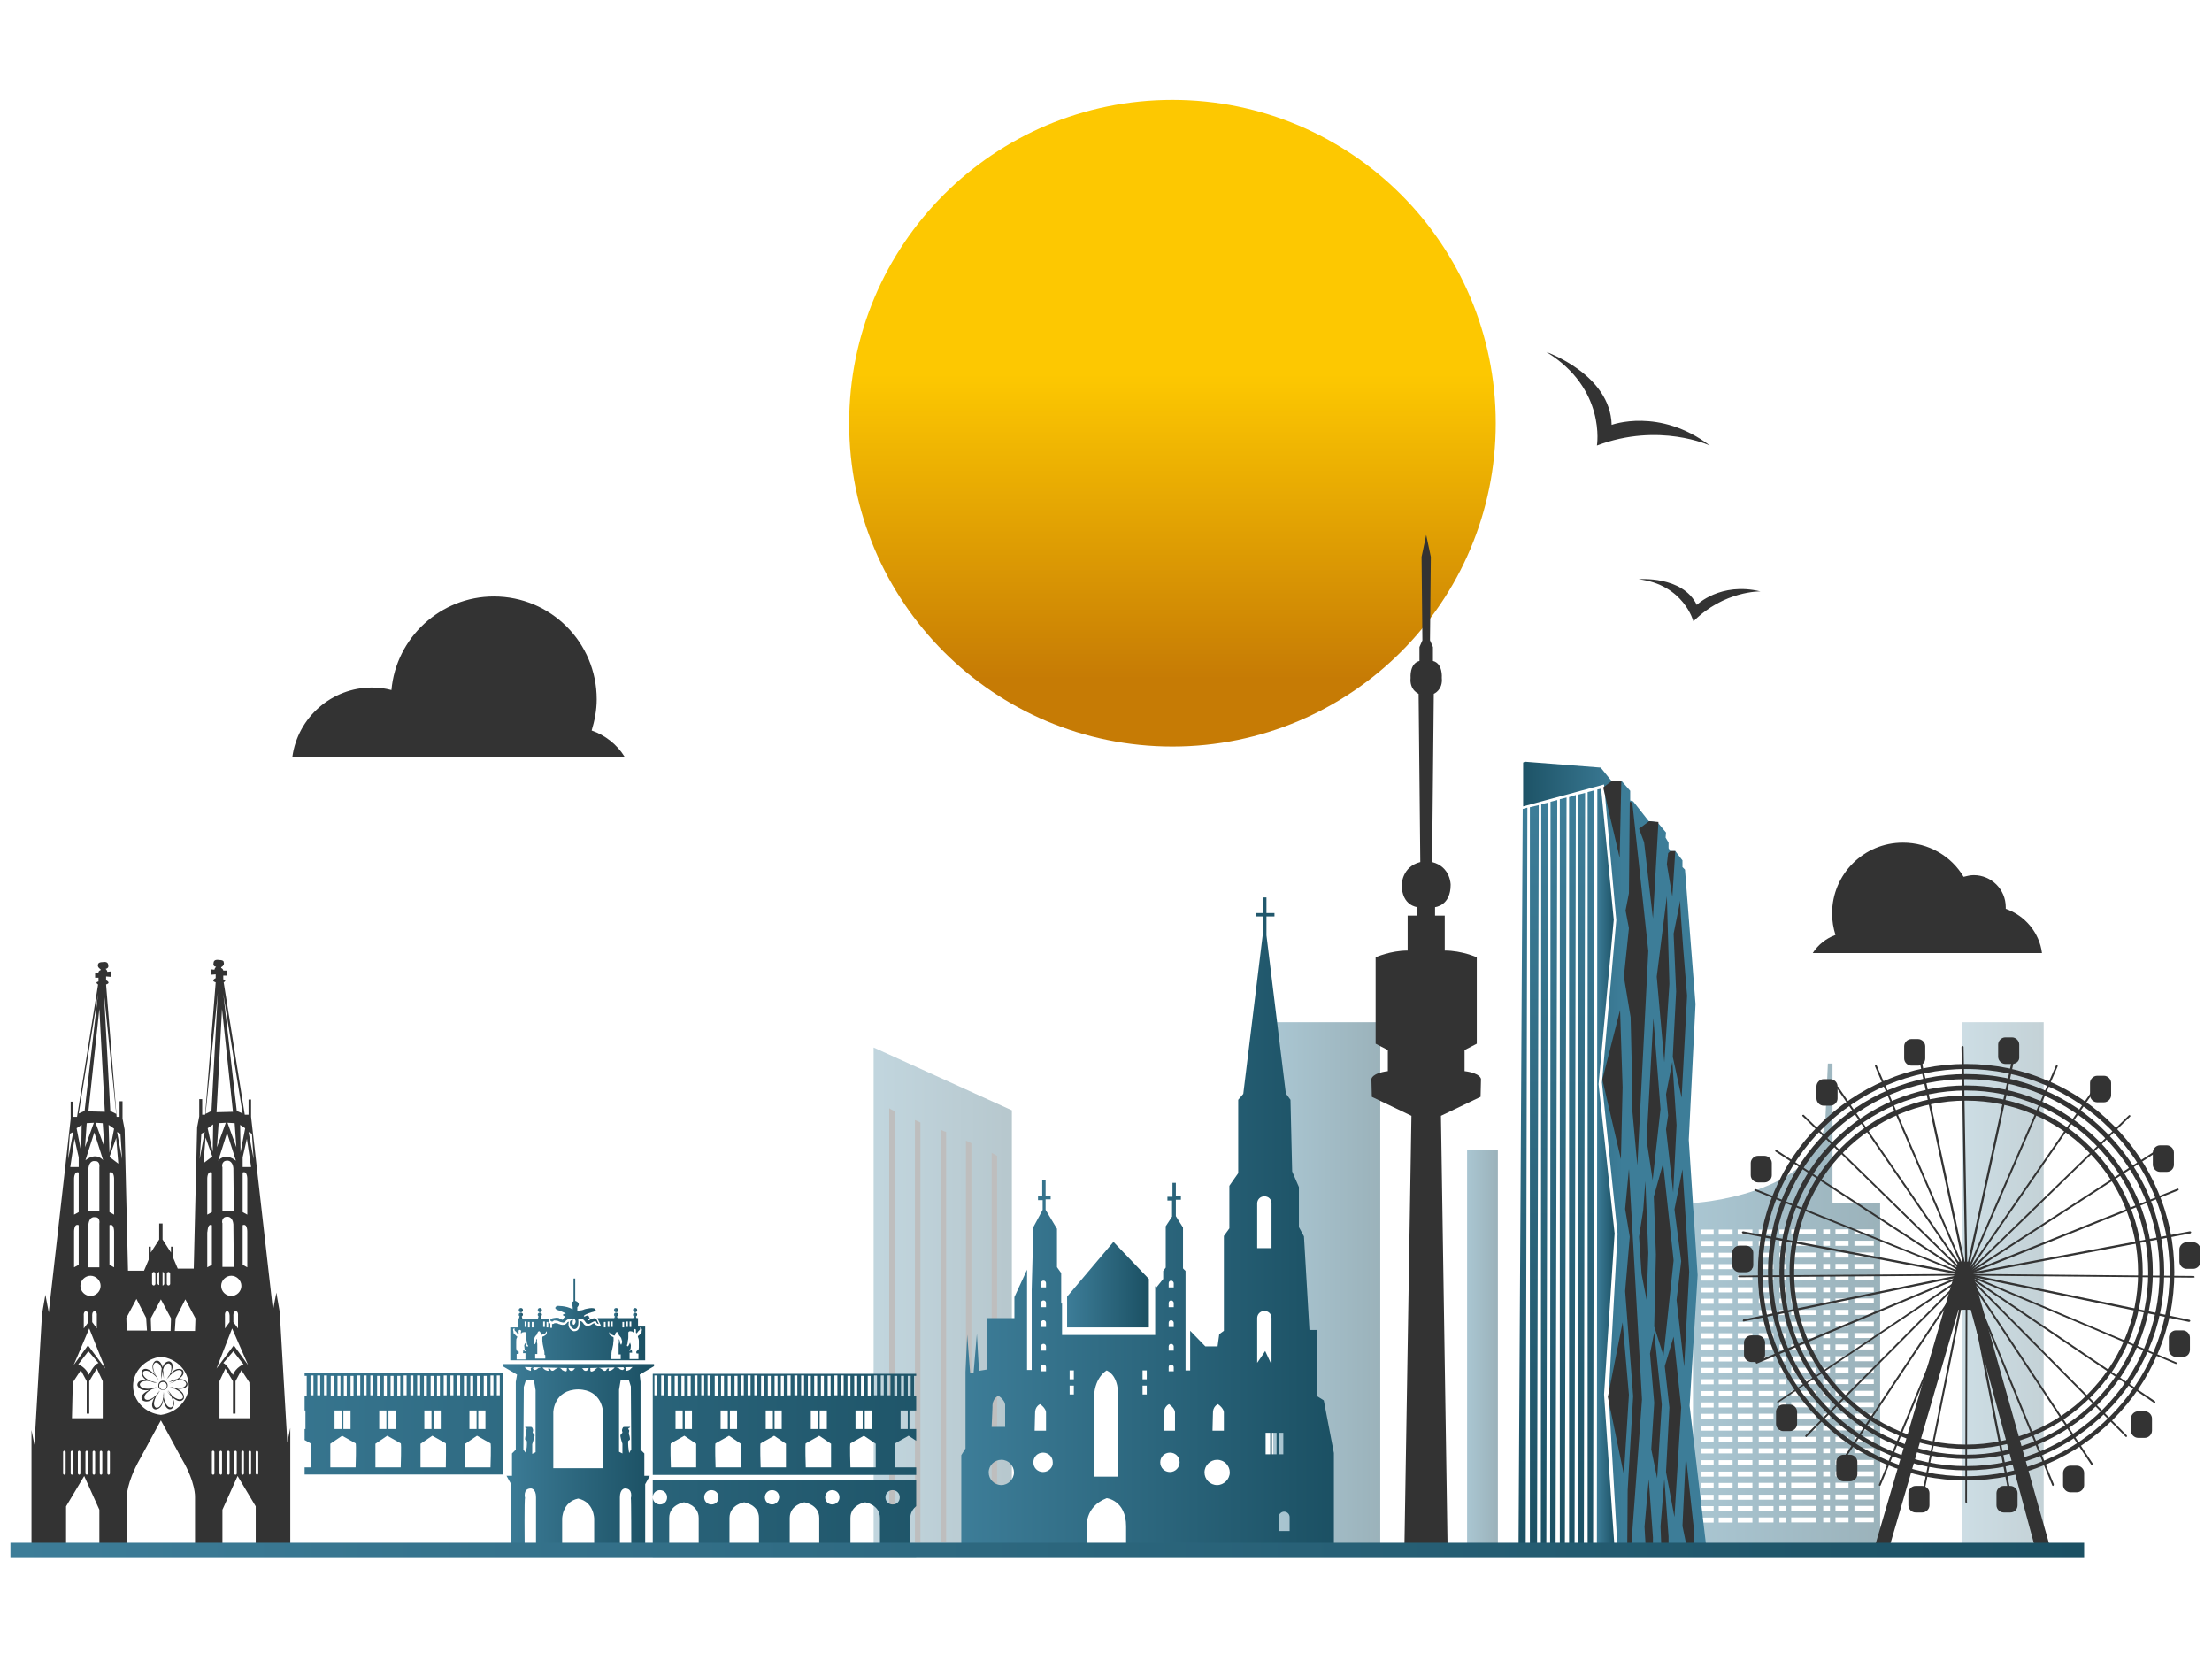 <svg clip-rule="evenodd" fill-rule="evenodd" stroke-linejoin="round" stroke-miterlimit="2" viewBox="0 0 550 413" xmlns="http://www.w3.org/2000/svg" xmlns:xlink="http://www.w3.org/1999/xlink"><linearGradient id="a" gradientTransform="matrix(0 72.383 -72.383 0 291.935 96.047)" gradientUnits="userSpaceOnUse" x1="0" x2="1" y1="0" y2="0"><stop offset="0" stop-color="#fdc801"/><stop offset="1" stop-color="#c67b05"/></linearGradient><linearGradient id="b"><stop offset="0" stop-color="#3d7d98" stop-opacity=".44"/><stop offset="1" stop-color="#1b5063" stop-opacity=".44"/></linearGradient><linearGradient id="c" gradientUnits="userSpaceOnUse" x1="415.453" x2="459.891" xlink:href="#b" y1="317.811" y2="317.811"/><linearGradient id="d"><stop offset="0" stop-color="#3d7d98"/><stop offset="1" stop-color="#1b5063"/></linearGradient><linearGradient id="e" gradientUnits="userSpaceOnUse" x1="220.958" x2="253.777" xlink:href="#d" y1="315.038" y2="315.038"/><linearGradient id="f" gradientUnits="userSpaceOnUse" x1="315.848" x2="341.208" xlink:href="#b" y1="311.673" y2="311.673"/><linearGradient id="g" gradientTransform="matrix(-25.174 0 0 -25.174 398.58 281.373)" gradientUnits="userSpaceOnUse" x1="0" x2="1" xlink:href="#d" y1="0" y2="0"/><linearGradient id="h" gradientTransform="matrix(0 175.568 -175.568 0 384.578 199.537)" gradientUnits="userSpaceOnUse" x1="0" x2="1" xlink:href="#d" y1="0" y2="0"/><linearGradient id="i" gradientTransform="matrix(0 175.568 -175.568 0 382.362 199.537)" gradientUnits="userSpaceOnUse" x1="0" x2="1" xlink:href="#d" y1="0" y2="0"/><linearGradient id="j" gradientUnits="userSpaceOnUse" x1="392.62" x2="396.988" xlink:href="#d" y1="284.543" y2="284.543"/><linearGradient id="k" gradientTransform="matrix(0 175.568 -175.568 0 380.146 199.537)" gradientUnits="userSpaceOnUse" x1="0" x2="1" xlink:href="#d" y1="0" y2="0"/><linearGradient id="l" gradientTransform="matrix(0 175.568 -175.568 0 375.084 199.537)" gradientUnits="userSpaceOnUse" x1="0" x2="1" xlink:href="#d" y1="0" y2="0"/><linearGradient id="m" gradientTransform="matrix(0 175.568 -175.568 0 377.72 199.537)" gradientUnits="userSpaceOnUse" x1="0" x2="1" xlink:href="#d" y1="0" y2="0"/><linearGradient id="n" gradientTransform="matrix(0 175.568 -175.568 0 391.226 199.537)" gradientUnits="userSpaceOnUse" x1="0" x2="1" xlink:href="#d" y1="0" y2="0"/><linearGradient id="o" gradientTransform="matrix(0 175.568 -175.568 0 389.01 199.537)" gradientUnits="userSpaceOnUse" x1="0" x2="1" xlink:href="#d" y1="0" y2="0"/><linearGradient id="p" gradientTransform="matrix(0 175.568 -175.568 0 386.794 199.537)" gradientUnits="userSpaceOnUse" x1="0" x2="1" xlink:href="#d" y1="0" y2="0"/><linearGradient id="q" gradientUnits="userSpaceOnUse" x1="46.62" x2="256.334" xlink:href="#d" y1="367.612" y2="367.612"/><linearGradient id="r" gradientUnits="userSpaceOnUse" x1="46.62" x2="256.334" xlink:href="#d" y1="345.148" y2="345.148"/><linearGradient id="s" gradientUnits="userSpaceOnUse" x1="46.62" x2="256.335" xlink:href="#d" y1="345.148" y2="345.148"/><linearGradient id="t" gradientUnits="userSpaceOnUse" x1="132.913" x2="168.777" xlink:href="#d" y1="353.659" y2="353.659"/><linearGradient id="u" gradientUnits="userSpaceOnUse" x1="136.785" x2="137.751" xlink:href="#d" y1="318.114" y2="318.114"/><linearGradient id="v" gradientUnits="userSpaceOnUse" x1="136.772" x2="137.752" xlink:href="#d" y1="319.431" y2="319.431"/><linearGradient id="w" gradientUnits="userSpaceOnUse" x1="141.349" x2="142.315" xlink:href="#d" y1="318.114" y2="318.114"/><linearGradient id="x" gradientUnits="userSpaceOnUse" x1="141.335" x2="142.315" xlink:href="#d" y1="319.431" y2="319.431"/><linearGradient id="y" gradientUnits="userSpaceOnUse" x1="159.397" x2="160.363" xlink:href="#d" y1="318.114" y2="318.114"/><linearGradient id="z" gradientUnits="userSpaceOnUse" x1="159.384" x2="160.364" xlink:href="#d" y1="319.431" y2="319.431"/><linearGradient id="A" gradientUnits="userSpaceOnUse" x1="163.961" x2="164.927" xlink:href="#d" y1="318.114" y2="318.114"/><linearGradient id="B" gradientUnits="userSpaceOnUse" x1="163.947" x2="164.927" xlink:href="#d" y1="319.431" y2="319.431"/><linearGradient id="C" gradientUnits="userSpaceOnUse" x1="134.846" x2="166.845" xlink:href="#d" y1="324.962" y2="324.962"/><linearGradient id="D" gradientUnits="userSpaceOnUse" x1="144.307" x2="155.73" xlink:href="#d" y1="316.612" y2="316.612"/><linearGradient id="E" gradientUnits="userSpaceOnUse" x1="266.879" x2="286.337" xlink:href="#d" y1="312.069" y2="312.069"/><linearGradient id="F" gradientUnits="userSpaceOnUse" x1="241.873" x2="330.393" xlink:href="#d" y1="298.383" y2="298.383"/><linearGradient id="G" gradientUnits="userSpaceOnUse" x1="257.503" x2="257.519" xlink:href="#d" y1="302.598" y2="302.598"/><linearGradient id="H" gradientUnits="userSpaceOnUse" x1="361.77" x2="369.043" xlink:href="#b" y1="326.824" y2="326.824"/><linearGradient id="I" gradientUnits="userSpaceOnUse" x1="479.159" x2="498.554" y1="311.768" y2="311.768"><stop offset="0" stop-color="#3d7d98" stop-opacity=".26"/><stop offset="1" stop-color="#1b5063" stop-opacity=".26"/></linearGradient><linearGradient id="J" gradientUnits="userSpaceOnUse" x1="16.239" x2="508.251" xlink:href="#d" y1="375.056" y2="375.056"/><path d="m0 0h550v413h-550z" fill="none"/><g transform="matrix(1.048 0 0 1.048 -14.386 -7.656)"><circle cx="291.9" cy="107.7" fill="url(#a)" r="76.7"/><path d="m448.5 292.8v-33.2h-1.1l-.6 13.5c-1.8 17.9-31.4 19.6-31.4 19.6v83.1c0-.4 44.4.1 44.4.1v-83.2h-11.3zm-28.2 75.7h-2.9v-1.2h2.9zm0-2.7h-2.9v-1.2h2.9zm0-2.7h-2.9v-1.2h2.9zm0-2.8h-2.9v-1.2h2.9zm0-2.7h-2.9v-1.2h2.9zm0-2.7h-2.9v-1.2h2.9zm0-2.8h-2.9v-1.2h2.9zm0-2.7h-2.9v-1.2h2.9zm0-2.7h-2.9v-1.2h2.9zm0-2.8h-2.9v-1.2h2.9zm0-2.7h-2.9v-1.2h2.9zm0-2.7h-2.9v-1.2h2.9zm0-2.8h-2.9v-1.2h2.9zm0-2.7h-2.9v-1.2h2.9zm0-2.7h-2.9v-1.2h2.9zm0-2.8h-2.9v-1.2h2.9zm0-2.7h-2.9v-1.2h2.9zm0-2.7h-2.9v-1.2h2.9zm0-2.8h-2.9v-1.2h2.9zm0-2.7h-2.9v-1.2h2.9zm0-2.7h-2.9v-1.2h2.9zm0-2.8h-2.9v-1.2h2.9zm0-2.7h-2.9v-1.2h2.9zm0-2.7h-2.9v-1.2h2.9zm0-2.8h-2.9v-1.2h2.9zm0-2.7h-2.9v-1.2h2.9zm4.5 68.3h-3.3v-1.2h3.3zm0-2.7h-3.3v-1.2h3.3zm0-2.7h-3.3v-1.2h3.3zm0-2.8h-3.3v-1.2h3.3zm0-2.7h-3.3v-1.2h3.3zm0-2.7h-3.3v-1.2h3.3zm0-2.8h-3.3v-1.2h3.3zm0-2.7h-3.3v-1.2h3.3zm0-2.7h-3.3v-1.2h3.3zm0-2.8h-3.3v-1.2h3.3zm0-2.7h-3.3v-1.2h3.3zm0-2.7h-3.3v-1.2h3.3zm0-2.8h-3.3v-1.2h3.3zm0-2.7h-3.3v-1.2h3.3zm0-2.7h-3.3v-1.2h3.3zm0-2.8h-3.3v-1.2h3.3zm0-2.7h-3.3v-1.2h3.3zm0-2.7h-3.3v-1.2h3.3zm0-2.8h-3.3v-1.2h3.3zm0-2.7h-3.3v-1.2h3.3zm0-2.7h-3.3v-1.2h3.3zm0-2.8h-3.3v-1.2h3.3zm0-2.7h-3.3v-1.2h3.3zm0-2.7h-3.3v-1.2h3.3zm0-2.8h-3.3v-1.2h3.3zm0-2.7h-3.3v-1.2h3.3zm4.8 68.3h-3.6v-1.2h3.5v1.2zm0-2.7h-3.6v-1.2h3.5v1.2zm0-2.7h-3.6v-1.2h3.5v1.2zm0-2.8h-3.6v-1.2h3.5v1.2zm0-2.7h-3.6v-1.2h3.5v1.2zm0-2.7h-3.6v-1.2h3.5v1.2zm0-2.8h-3.6v-1.2h3.5v1.2zm0-2.7h-3.6v-1.2h3.5v1.2zm0-2.7h-3.6v-1.2h3.5v1.2zm0-2.8h-3.6v-1.2h3.5v1.2zm0-2.7h-3.6v-1.2h3.5v1.2zm0-2.7h-3.6v-1.2h3.5v1.2zm0-2.8h-3.6v-1.2h3.5v1.2zm0-2.7h-3.6v-1.2h3.5v1.2zm0-2.7h-3.6v-1.2h3.5v1.2zm0-2.8h-3.6v-1.2h3.5v1.2zm0-2.7h-3.6v-1.2h3.5v1.2zm0-2.7h-3.6v-1.2h3.5v1.2zm0-2.8h-3.6v-1.2h3.5v1.2zm0-2.7h-3.6v-1.2h3.5v1.2zm0-2.7h-3.6v-1.2h3.5v1.2zm0-2.8h-3.6v-1.2h3.5v1.2zm0-2.7h-3.6v-1.2h3.5v1.2zm0-2.7h-3.6v-1.2h3.5v1.2zm0-2.8h-3.6v-1.2h3.5v1.2zm0-2.7h-3.6v-1.2h3.5v1.2zm4.9 68.3h-3.5v-1.2h3.5zm0-2.7h-3.5v-1.2h3.5zm0-2.7h-3.5v-1.2h3.5zm0-2.8h-3.5v-1.2h3.5zm0-2.7h-3.5v-1.2h3.5zm0-2.7h-3.5v-1.2h3.5zm0-2.8h-3.5v-1.2h3.5zm0-2.7h-3.5v-1.2h3.5zm0-2.7h-3.5v-1.2h3.5zm0-2.8h-3.5v-1.2h3.5zm0-2.7h-3.5v-1.2h3.5zm0-2.7h-3.5v-1.2h3.5zm0-2.8h-3.5v-1.2h3.5zm0-2.7h-3.5v-1.2h3.5zm0-2.7h-3.5v-1.2h3.5zm0-2.8h-3.5v-1.2h3.5zm0-2.7h-3.5v-1.2h3.5zm0-2.7h-3.5v-1.2h3.5zm0-2.8h-3.5v-1.2h3.5zm0-2.7h-3.5v-1.2h3.5zm0-2.7h-3.5v-1.2h3.5zm0-2.8h-3.5v-1.2h3.5zm0-2.7h-3.5v-1.2h3.5zm0-2.7h-3.5v-1.2h3.5zm0-2.8h-3.5v-1.2h3.5zm0-2.7h-3.5v-1.2h3.5zm3 68.3h-1.6v-1.2h1.6zm0-2.7h-1.6v-1.2h1.6zm0-2.7h-1.6v-1.2h1.6zm0-2.8h-1.6v-1.2h1.6zm0-2.7h-1.6v-1.2h1.6zm0-2.7h-1.6v-1.2h1.6zm0-2.8h-1.6v-1.2h1.6zm0-2.7h-1.6v-1.2h1.6zm0-2.7h-1.6v-1.2h1.6zm0-2.8h-1.6v-1.2h1.6zm0-2.7h-1.6v-1.2h1.6zm0-2.7h-1.6v-1.2h1.6zm0-2.8h-1.6v-1.2h1.6zm0-2.7h-1.6v-1.2h1.6zm0-2.7h-1.6v-1.2h1.6zm0-2.8h-1.6v-1.2h1.6zm0-2.7h-1.6v-1.2h1.6zm0-2.7h-1.6v-1.2h1.6zm0-2.8h-1.6v-1.2h1.6zm0-2.7h-1.6v-1.2h1.6zm0-2.7h-1.6v-1.2h1.6zm0-2.8h-1.6v-1.2h1.6zm0-2.7h-1.6v-1.2h1.6zm0-2.7h-1.6v-1.2h1.6zm0-2.8h-1.6v-1.2h1.6zm0-2.7h-1.6v-1.2h1.6zm7.1 68.3h-5.9v-1.2h5.9zm0-2.7h-5.9v-1.2h5.9zm0-2.7h-5.9v-1.2h5.9zm0-2.8h-5.9v-1.2h5.9zm0-2.7h-5.9v-1.2h5.9zm0-2.7h-5.9v-1.2h5.9zm0-2.8h-5.9v-1.2h5.9zm0-2.7h-5.9v-1.2h5.9zm0-2.7h-5.9v-1.2h5.9zm0-2.8h-5.9v-1.2h5.9zm0-2.7h-5.9v-1.2h5.9zm0-2.7h-5.9v-1.2h5.9zm0-2.8h-5.9v-1.2h5.9zm0-2.7h-5.9v-1.2h5.9zm0-2.7h-5.9v-1.2h5.9zm0-2.8h-5.9v-1.2h5.9zm0-2.7h-5.9v-1.2h5.9zm0-2.7h-5.9v-1.2h5.9zm0-2.8h-5.9v-1.2h5.9zm0-2.7h-5.9v-1.2h5.9zm0-2.7h-5.9v-1.2h5.9zm0-2.8h-5.9v-1.2h5.9zm0-2.7h-5.9v-1.2h5.9zm0-2.7h-5.9v-1.2h5.9zm0-2.8h-5.9v-1.2h5.9zm0-2.7h-5.9v-1.2h5.9zm3.3 68.3h-1.6v-1.2h1.6zm0-2.7h-1.6v-1.2h1.6zm0-2.7h-1.6v-1.2h1.6zm0-2.8h-1.6v-1.2h1.6zm0-2.7h-1.6v-1.2h1.6zm0-2.7h-1.6v-1.2h1.6zm0-2.8h-1.6v-1.2h1.6zm0-2.7h-1.6v-1.2h1.6zm0-2.7h-1.6v-1.2h1.6zm0-2.8h-1.6v-1.2h1.6zm0-2.7h-1.6v-1.2h1.6zm0-2.7h-1.6v-1.2h1.6zm0-2.8h-1.6v-1.2h1.6zm0-2.7h-1.6v-1.2h1.6zm0-2.7h-1.6v-1.2h1.6zm0-2.8h-1.6v-1.2h1.6zm0-2.7h-1.6v-1.2h1.6zm0-2.7h-1.6v-1.2h1.6zm0-2.8h-1.6v-1.2h1.6zm0-2.7h-1.6v-1.2h1.6zm0-2.7h-1.6v-1.2h1.6zm0-2.8h-1.6v-1.2h1.6zm0-2.7h-1.6v-1.2h1.6zm0-2.7h-1.6v-1.2h1.6zm0-2.8h-1.6v-1.2h1.6zm0-2.7h-1.6v-1.2h1.6zm4.4 68.3h-3.1v-1.2h3.1zm0-2.7h-3.1v-1.2h3.1zm0-2.7h-3.1v-1.2h3.1zm0-2.8h-3.1v-1.2h3.1zm0-2.7h-3.1v-1.2h3.1zm0-2.7h-3.1v-1.2h3.1zm0-2.8h-3.1v-1.2h3.1zm0-2.7h-3.1v-1.2h3.1zm0-2.7h-3.1v-1.2h3.1zm0-2.8h-3.1v-1.2h3.1zm0-2.7h-3.1v-1.2h3.1zm0-2.7h-3.1v-1.2h3.1zm0-2.8h-3.1v-1.2h3.1zm0-2.7h-3.1v-1.2h3.1zm0-2.7h-3.1v-1.2h3.1zm0-2.8h-3.1v-1.2h3.1zm0-2.7h-3.1v-1.2h3.1zm0-2.7h-3.1v-1.2h3.1zm0-2.8h-3.1v-1.2h3.1zm0-2.7h-3.1v-1.2h3.1zm0-2.7h-3.1v-1.2h3.1zm0-2.8h-3.1v-1.2h3.1zm0-2.7h-3.1v-1.2h3.1zm0-2.7h-3.1v-1.2h3.1zm0-2.8h-3.1v-1.2h3.1zm0-2.7h-3.1v-1.2h3.1zm6 68.3h-4.6v-1.2h4.6zm0-2.7h-4.6v-1.2h4.6zm0-2.7h-4.6v-1.2h4.6zm0-2.8h-4.6v-1.2h4.6zm0-2.7h-4.6v-1.2h4.6zm0-2.7h-4.6v-1.2h4.6zm0-2.8h-4.6v-1.2h4.6zm0-2.7h-4.6v-1.2h4.6zm0-2.7h-4.6v-1.2h4.6zm0-2.8h-4.6v-1.2h4.6zm0-2.7h-4.6v-1.2h4.6zm0-2.7h-4.6v-1.2h4.6zm0-2.8h-4.6v-1.2h4.6zm0-2.7h-4.6v-1.2h4.6zm0-2.7h-4.6v-1.2h4.6zm0-2.8h-4.6v-1.2h4.6zm0-2.7h-4.6v-1.2h4.6zm0-2.7h-4.6v-1.2h4.6zm0-2.8h-4.6v-1.2h4.6zm0-2.7h-4.6v-1.2h4.6zm0-2.7h-4.6v-1.2h4.6zm0-2.8h-4.6v-1.2h4.6zm0-2.7h-4.6v-1.2h4.6zm0-2.7h-4.6v-1.2h4.6zm0-2.8h-4.6v-1.2h4.6zm0-2.7h-4.6v-1.2h4.6z" fill="url(#c)" fill-rule="nonzero"/><path d="m161.9 186.8c-1.8-2.9-4.6-5.1-7.8-6.2.7-2.3 1.2-4.8 1.2-7.4 0-13.5-10.9-24.4-24.4-24.4-12.7 0-23.2 9.8-24.3 22.2-1.5-.4-3-.6-4.6-.6-9.6 0-17.6 7.1-18.9 16.4z" fill="#333" fill-rule="nonzero"/><path d="m489.6 222.9v-.4c0-4.2-3.4-7.6-7.6-7.6-.8 0-1.6.2-2.4.4-2.9-4.9-8.3-8.1-14.4-8.1-9.3 0-16.8 7.5-16.8 16.8 0 1.8.3 3.5.8 5.1-2.2.8-4.1 2.3-5.4 4.3h54.4c-.6-4.8-4-8.9-8.6-10.5z" fill="#333" fill-rule="nonzero"/><path d="m380.6 90.8s15.2 5.3 15.5 17.3c0 0 11.3-4.2 23.3 4.9 0 0-12-5.6-26.8 0 0 .1 2.3-13.5-12-22.2z" fill="#333" fill-rule="nonzero"/><path d="m402.5 144.7s10.4-.9 13.8 6.1c0 0 5.6-5.5 15.1-3.2 0 0-8.6-.2-15.9 7.1 0 0-2.3-8.7-13-10z" fill="#333" fill-rule="nonzero"/><g fill-rule="nonzero" opacity=".32"><path d="m253.8 374.3h-32.8v-118.5l32.8 14.9z" fill="url(#e)"/><g fill="#333"><path d="m224.7 270.2v103h1.3v-102.3c-.4-.2-.9-.4-1.3-.7z"/><path d="m230.8 273v100.3h1.3v-99.7c-.5-.3-.9-.4-1.3-.6z"/><path d="m236.9 275.3v97.9h1.3v-97.4c-.5-.1-.9-.3-1.3-.5z"/><path d="m242.9 277.9v95.4h1.3v-94.8c-.4-.2-.8-.4-1.3-.6z"/><path d="m249 280.8v92.5h1.3v-91.8c-.5-.3-.9-.5-1.3-.7z"/></g></g><path d="m315.8 249.8h25.4v123.8h-25.4z" fill="url(#f)"/><path d="m348.6 272-1.7 104.2h10.3l-1.6-104.2 9.4-4.5.1-4.2s0-1.4-3.9-1.9v-5l2.9-1.5v-20.5s-3.5-1.6-7.6-1.6v-8.3h-2.3v-2s3.7-.3 3.7-5.3c0 0 0-4.3-4.4-5.4l.4-39.9s2.2-.9 1.9-3.8c0 0 .3-3.4-2.1-4v-3.3l-.7-1.6.2-19.8-1.1-5.2v-.1.1l-1.1 5.2.2 19.8-.7 1.6v3.3c-2.4.6-2.1 4-2.1 4-.3 2.9 1.9 3.8 1.9 3.8l.4 39.9c-4.4 1.1-4.4 5.4-4.4 5.4 0 5 3.7 5.3 3.7 5.3v2h-2.3v8.3c-4.1 0-7.6 1.6-7.6 1.6v20.5l2.9 1.5v5c-3.9.5-3.9 1.9-3.9 1.9l.1 4.2z" fill="#333" fill-rule="nonzero"/><path d="m397.2 225.6-3.4 38.5 3.7 35.9-2.1 38.2 2.1 36.5h21.1l-4-33.9 1.9-31-2.1-32.1 1.6-32.2-2.5-31.9-.6-.6v-1.6l-1.7-2.2h-1.2l-.4-.7v-1.3l-.7-1.2.1-1.2-2-2.4-2.1-.3-3.7-4.7-.7-.2v-2.3l-2.1-2.4-2.3.1-2.6-3.2-18-1.4-.4.2v10.4l19.2-5.2z" fill="url(#g)"/><path d="m394.1 194.1 2-1.5 2.3-.1-.4 18.3z" fill="#333"/><path d="m401 197.7 3.8 35.2-2.6 50.9-1.3-14.2.1-4.2-.4-16.8-1.6-9.6 1.2-11.5-.8-4.2.8-4.1.2-21.7z" fill="#333"/><path d="m402.6 203.9 1.2 3.2 2.1 18.1 1.3-22.9-2.2-.2z" fill="#333"/><path d="m393.9 263.4 4.2-16.5.6 18.3-.4 17.1z" fill="#333"/><path d="m405.8 287.5v-.4l-1.4-9.3 1.6-29 1.7 21.6" fill="#333"/><path d="m408.6 259.3 1.2-18.6-.6-20.8-2.4 19.1z" fill="#333"/><path d="m410.5 220 .7-10.8h-1.2l-.5.5-.3 2.6z" fill="#333"/><path d="m412.4 220.8-1.6 8 .6 13.7-.8 15.5 2.1 9.7 1.3-24.2c0 .1-1.9-22.1-1.6-22.7z" fill="#333" fill-rule="nonzero"/><path d="m409 266.9.5 5-.5 3.3 1.7 15 .8-16-1-15z" fill="#333" fill-rule="nonzero"/><path d="m401.2 338.5-1.3 22.3-.1 13.9h.9l2.6-35.4-3.1-54.7-.9 9.5 1.1 6.6-1.1 12.9z" fill="#333" fill-rule="nonzero"/><path d="m395.2 338.7 3.8 18.4 1.2-18.9-1.5-17.2z" fill="#333" fill-rule="nonzero"/><path d="m404.1 287.5.7 17-.4 11.2-1.2-6.2-.6-8.8 1-6.4z" fill="#333" fill-rule="nonzero"/><path d="m406.1 291.2 2.2-7.9 2.5 23-2.4 22.6-2.2-6.9.4-17.1z" fill="#333" fill-rule="nonzero"/><path d="m411 294.2 1.9-9.5 1.6 24.3-1.2 22.5-1.8-15.8 1.1-9.2z" fill="#333" fill-rule="nonzero"/><path d="m405.2 328.4 1-5 1.8 17.1-1.1 17.5-1.4-6.9.7-11z" fill="#333" fill-rule="nonzero"/><path d="m408.7 331.4 1.1 9.8-.8 15.3 2 10.7 1.6-26-1.8-16.8z" fill="#333" fill-rule="nonzero"/><path d="m415.4 374.7.3-3.9-2-18.2-.8 16.7 1.1 5.4z" fill="#333" fill-rule="nonzero"/><path d="m405.9 374.7v-2.7l-1-13.8-1 11.3.3 5.2z" fill="#333" fill-rule="nonzero"/><path d="m409.6 374.7v-2.9l-1-13.7-.9 11.3.2 5.3z" fill="#333" fill-rule="nonzero"/><path d="m385 374.7.4-178.2-1.6.4v177.8z" fill="url(#h)"/><path d="m382.8 374.7.4-177.6-1.6.4-.1 177.2z" fill="url(#i)"/><path d="m396.8 374.7-2.5-36.6 2.5-38.2-3.8-35.4 3.6-39-3-31.1-.9.2-.1 180.1z" fill="url(#j)"/><path d="m380.6 374.7.4-177-1.6.4-.1 176.6z" fill="url(#k)"/><path d="m375.7 374.7.4-175.8-1.1.3-1 175.5z" fill="url(#l)"/><path d="m378.4 374.7.4-176.4-2.1.5v175.9z" fill="url(#m)"/><path d="m391.7 374.7.3-179.9-1.6.4v179.5z" fill="url(#n)"/><path d="m389.5 374.7.3-179.3-1.6.4v178.9z" fill="url(#o)"/><path d="m387.3 374.7.3-178.8-1.6.5v178.3z" fill="url(#p)"/><g fill="#333" fill-rule="nonzero" transform="translate(0 -.954)"><path d="m48.7 335.8c-1.2-.2-2.3-.1-2.4 1 0 0 .3 1.6 2.8 1.2-1.1.6-2.3 1.4-1.6 2.4 0 0 1.2 1.1 2.9-.7-.6 1.1-1 2.5.1 2.9 0 0 1.7.2 2-2.4.2 1.3.8 2.7 1.9 2.3 0 0 1.3-.8.2-2.8.9.8 2 1.4 2.7.4 0 0 .6-1.4-1.6-2.4 1.2.1 2.6-.1 2.5-1.2 0 0-.3-1.2-2.1-1.1.9-.6 1.5-1.3 1-2.1 0 0-1.2-1.1-2.9.8.5-1.1.9-2.5-.3-2.9 0 0-1.1-.1-1.6 1.4-.3-1-.8-1.8-1.7-1.5 0 0-1.6.9.1 3.5-.9-1-2.4-2.3-3.3-1.2 0 0-.6 1.3 1.3 2.4zm-1-2.1s.8-1.2 3.2 1.3c.1.2.3.4.5.6 0 0-.1-.1-.2-.3.1.1.1.1.2.2 0 0-.1-.1-.3-.3-.6-.9-1.7-3-.5-3.7 0 0 .9-.3 1.5 1.4-.1.6-.2 1.4 0 2.6 0 0 0-1 .2-2 .1.5.2 1.1.3 1.8 0 0 0-1.1-.2-2.1.2-.8.6-1.5 1.4-1.5 0 0 1.2.3.2 2.7-.3.3-.5.7-.8 1.2 0 0 .2-.3.6-.8-.1.3-.3.6-.5.9 0 0 .3-.5.7-1.1.8-.8 2-1.8 2.8-1.1 0 0 .6.8-1 1.9-.6.1-1.3.3-2.1.8 0 0 .7-.3 1.6-.4-.4.2-.9.5-1.4.7 0 0 .9-.3 1.8-.8 1-.1 2-.1 2.2.8 0 0 .1 1.2-2.4 1.1-.4-.2-.9-.3-1.6-.4 0 0 .5.1 1 .4-.3 0-.7-.1-1.1-.2 0 0 .6.2 1.4.3 1 .5 2.2 1.3 1.9 2.2 0 0-.6 1-2.5-.5-.3-.4-.6-.9-1.1-1.4 0 0 .3.4.7 1.1-.3-.2-.6-.5-.9-.9 0 0 .4.6 1 1.2.5 1 .9 2.2.1 2.7 0 0-1.2.5-1.8-2.3v-1.4s0 .4-.1.9c0-.3-.1-.6-.1-.9 0 0 0 .5.1 1.2-.2 1.2-.6 2.7-1.7 2.6 0 0-1.2-.3 0-2.8.3-.3.6-.7.9-1.2 0 0-.3.3-.6.7.1-.3.3-.5.5-.9 0 0-.3.4-.7 1.1-.8.8-2.1 1.7-2.8 1 0 0-.7-1 1.7-2.3.4-.1.8-.2 1.3-.4 0 0-.4.1-.9.2.3-.1.6-.3.9-.4 0 0-.5.2-1.2.4-1.2.2-2.8.2-3-.9 0 0 0-1.1 2.4-.8.5.2 1 .4 1.7.5 0 0-.5-.2-1.1-.4.3.1.7.2 1.1.3 0 0-.7-.3-1.5-.4-1.1-.5-2.1-1.3-1.8-2.2z"/><path d="m52.4 338c.6 0 1.1-.5 1.1-1.1s-.5-1.1-1.1-1.1-1.1.5-1.1 1.1c-.1.6.4 1.1 1.1 1.1zm0-1.9c.5 0 .9.4.9.9s-.4.9-.9.9-.9-.4-.9-.9c0-.6.4-.9.9-.9z"/><path d="m82.6 375.1v-28.1l-.7 3.5-1.8-31-.8-4.6-.8 4.2-5.2-45.9v-4.1h-.6v3.6h-.9l-5-31.4s.9-.5-.1-.7v-.9h.8v-1.2h-.8s0-.4-.5-.6v-.2s.9-.4.6-1.2c0 0 .1-.5-1.1-.5 0 0-1.3-.3-1.3.7 0 0-.3.8.6.9 0 0-.4.4-.4.7l-.9-.1v1.3l1.2-.1v.9s-1.3.6 0 1l-2.5 31.4h-.7v-3.7h-.7v4.1l-.5 2.6-.8 33.5h-3.8l-1.1-2.6v-2.6h-.5v1.4l-2-3.1v-3.8h-.8v3.8l-2 3.1v-1.4h-.5v3.1l-1.1 2.6h-3.8l-.8-33.5-.5-2.6v-4.1h-.7v3.7h-.7l-2.5-31.4c1.3-.4 0-1 0-1v-.9l1.2.1v-1.3l-.9.1c0-.3-.4-.7-.4-.7.9-.2.6-.9.6-.9 0-1-1.3-.7-1.3-.7-1.1 0-1.1.5-1.1.5-.3.7.6 1.2.6 1.2v.2c-.6.2-.5.6-.5.6h-.8v1.2h.8v.9c-1 .2-.1.7-.1.7l-5 31.4h-.9v-3.6h-.6v4.1l-5.2 45.9-.8-4.2-.8 4.6-1.8 31-.7-3.5v27.6h-2.9v2.4h68.7v-2.4zm-8.2-22.4c0-.2.2-.3.3-.3s.3.2.3.3v5.1c0 .2-.2.3-.3.3s-.3-.2-.3-.3zm0 21.9h-7.9v-8.2l3.6-8 4.3 7.2zm-43.6-29.9c0-.2.2-8.5.2-8.5l1.9-2.9 1.4 2.6v7.7h.6v-7.7l1.8-3 1.4 3v8.8zm5.5 8v5.1c0 .2-.2.3-.3.3-.2 0-.3-.2-.3-.3v-5.1c0-.2.2-.3.3-.3s.3.1.3.3zm-1.7 0v5.1c0 .2-.2.3-.3.3s-.3-.2-.3-.3v-5.1c0-.2.2-.3.3-.3s.3.1.3.3zm-1.8 0v5.1c0 .2-.2.3-.3.3s-.3-.2-.3-.3v-5.1c0-.2.2-.3.3-.3s.3.1.3.3zm-1.7 0v5.1c0 .2-.2.3-.3.3-.2 0-.3-.2-.3-.3v-5.1c0-.2.2-.3.3-.3s.3.1.3.3zm1.3-66.3v9.4l-1.1.6v-8.3s-.1-2.1 1.1-1.7zm0 12.5v9.4l-1.1.6v-8.3s-.1-2.2 1.1-1.7zm2.5 24.5 3.8 9.5-4.1-5.5-3.4 4.7zm3.3-39.9s-1.5-2.1-4.2 0l2.1-6.6zm-1.8-8.9 1.7.1.4 5.7zm.9 10.6v10.4h-2.7l.1-10.1c.2-2.1 1.5-1.8 1.5-1.8 1.4-.1 1.1 1.5 1.1 1.5zm0 13.3v10.4h-2.7l.1-10.1c.2-2.1 1.5-1.8 1.5-1.8 1.4-.1 1.1 1.5 1.1 1.5zm-3.4-18.1.4-5.7 1.7-.1zm1.3 30.5c1.3 0 2.4 1.1 2.4 2.4s-1.1 2.4-2.4 2.4-2.4-1.1-2.4-2.4 1.1-2.4 2.4-2.4zm1 8.4s.6 0 .5 1.1v3l-1.1-1.5v-1.5s-.1-1.1.6-1.1zm-2.1 0c.6 0 .6 1.1.6 1.1v1.5l-1.1 1.5v-3c-.1-1.1.5-1.1.5-1.1zm3 12.3c-1.1.3-2.3 2.8-2.3 2.8-.7-1.8-2.5-2.5-2.5-2.5 1.4-1.8 2.4-3.1 2.4-3.1zm.3 21.1c0-.2.2-.3.3-.3.2 0 .3.2.3.3v5.1c0 .2-.2.3-.3.3-.2 0-.3-.2-.3-.3zm2.4 0v5.1c0 .2-.2.3-.3.3-.2 0-.3-.2-.3-.3v-5.1c0-.2.2-.3.3-.3s.3.1.3.3zm-.3-77.6 1.3.9-1.1 5.7zm1.3 25.5v8.3l-1.1-.6v-9.4c1.2-.5 1.1 1.7 1.1 1.7zm-1.1-4.8v-9.4c1.2-.5 1.1 1.7 1.1 1.7v8.3zm7.2 58.6 5-9.2 5 9.2c3.3 5.6 3.1 9 3.1 9v11.2h-16.2v-11.2s-.1-3.3 3.1-9zm17.4-2c.2 0 .3.2.3.3v5.1c0 .2-.2.3-.3.3-.2 0-.3-.2-.3-.3v-5.1c0-.2.1-.3.3-.3zm-1.3-76.5 1.3-.9-.1 6.5zm1 19.9-1.1.6v-8.3s-.1-2.2 1.1-1.7zm0 3.1v9.4l-1.1.6v-8.3c.1 0 0-2.2 1.1-1.7zm5.7 20.4s.6 0 .5 1.1v3l-1.1-1.5v-1.5s-.1-1.1.6-1.1zm-1.1-3.6c-1.3 0-2.4-1.1-2.4-2.4s1.1-2.4 2.4-2.4 2.4 1.1 2.4 2.4-1.1 2.4-2.4 2.4zm-1 3.6c.6 0 .6 1.1.6 1.1v1.5l-1.1 1.5v-3c-.1-1.1.5-1.1.5-1.1zm0-35.7s1.3-.2 1.5 1.8l.1 10.1h-2.7v-10.4c-.1.1-.3-1.5 1.1-1.5zm0 13.3s1.3-.2 1.5 1.8l.1 10.1h-2.7v-10.4c-.1.1-.3-1.5 1.1-1.5zm2.1-13.3c-2.7-2.1-4.2 0-4.2 0l2.1-6.6zm-2-9 1.7.1.4 5.7zm-2.5 5.8.4-5.7 1.7-.1zm3.6 43 3.8 8.7-3.4-4.7-4.1 5.5zm3.6-22.8v8.3l-1.1-.6v-9.4c1.2-.5 1.1 1.7 1.1 1.7zm-1.1-4.8v-9.4c1.2-.5 1.1 1.7 1.1 1.7v8.3zm-5.5 48.9v-8.8l1.4-3 1.8 3v7.7h.6v-7.7l1.4-2.6 1.9 2.9s.2 8.3.2 8.5zm7.2 7.7c.2 0 .3.2.3.3v5.1c0 .2-.2.3-.3.3-.2 0-.3-.2-.3-.3v-5.1c0-.2.1-.3.3-.3zm-1.4.3v5.1c0 .2-.2.3-.3.3-.2 0-.3-.2-.3-.3v-5.1c0-.2.2-.3.3-.3.2 0 .3.1.3.3zm-1.7 0v5.1c0 .2-.2.3-.3.3-.2 0-.3-.2-.3-.3v-5.1c0-.2.2-.3.3-.3s.3.1.3.3zm-1.7 0v5.1c0 .2-.2.3-.3.3s-.3-.2-.3-.3v-5.1c0-.2.2-.3.3-.3s.3.1.3.3zm-1.8 0v5.1c0 .2-.2.3-.3.3s-.3-.2-.3-.3v-5.1c0-.2.2-.3.3-.3s.3.1.3.3zm.3-21.1 2.4-2.8s1 1.4 2.4 3.1c0 0-1.8.7-2.5 2.5-.1 0-1.3-2.4-2.3-2.8zm6.8-54.4.4 6-1.2-6.4zm-.2 7.9h-2v-2.3l1-4.4zm-1.4-9.2-1.1 5.7-.1-6.5zm-.6-3.5-1.4-.6-3.2-27.8zm-4.9-24.8 2.6 24.4-3.9.1zm-1-3.7-1.5 27.9-1.4.7zm-2.9 34.2 1.6 4.5-2.1 1.6zm-1-.9.8-.4-1.2 6.4zm-6.1 43.8 2.3-4.5 2.4 4.5-.1 3h-4.8zm-2.1-10.6c0-.2.2-.4.4-.4s.4.2.4.4v2.4c0 .2-.2.4-.4.4s-.4-.2-.4-.4zm-1-.4c.2 0 .4.2.4.4v2.4c0 .2-.2.4-.4.4zm-1.2.4c0-.2.2-.4.4-.4v3.1c-.2 0-.4-.2-.4-.4zm-1.3 0c0-.2.2-.4.4-.4s.4.2.4.4v2.4c0 .2-.2.4-.4.4s-.4-.2-.4-.4zm2.1 6.1 2.4 4.5-.1 3h-4.6l-.1-3zm0 13.6c3.7.4 6.6 3.3 6.6 6.9 0 3.5-2.9 6.4-6.6 6.9-3.7-.4-6.6-3.3-6.6-6.9 0-3.5 2.9-6.4 6.6-6.9zm-5.8-13.7 2.3 4.5.2 3h-4.8l-.1-3zm-3.8-39.2.4 6-1.2-6.4zm-.5 7.1-2.1-1.6 1.6-4.5zm-.5-11.8-1.4-.7-1.5-27.9zm-4-24.9 1.3 24.4-3.9-.1zm-.3-3.6-3.2 27.8-1.4.6zm-3.9 31.1-.1 6.5-1.1-5.7zm-1.7 3.3 1 4.4v2.3h-2zm-1.1-1.2.8-.4-1.2 6.4zm-1.6 75.5c0-.2.2-.3.3-.3.2 0 .3.2.3.3v5.1c0 .2-.2.3-.3.3-.2 0-.3-.2-.3-.3zm.7 12.9 4.3-7.2 3.6 8v8.2h-7.9z"/></g><path d="m231.1 375.4h-1.4v-8c0-1.3.7-2.2 1.4-2.8v-6.2h-62.5v18.4h62.5zm-60.8-11.2c-.9 0-1.7-.7-1.7-1.7 0-.9.7-1.7 1.7-1.7.9 0 1.7.7 1.7 1.7s-.7 1.7-1.7 1.7zm9.3 11.2h-7.1v-8c0-3.1 3.4-3.7 3.4-3.7h.2s3.4.6 3.4 3.7v8zm2.9-11.2c-.9 0-1.7-.7-1.7-1.7 0-.9.7-1.7 1.7-1.7s1.7.7 1.7 1.7-.7 1.7-1.7 1.7zm11.4 11.2h-7.1v-8c0-3.1 3.4-3.7 3.4-3.7h.2s3.4.6 3.4 3.7v8zm3-11.2c-.9 0-1.7-.7-1.7-1.7 0-.9.7-1.7 1.7-1.7s1.7.7 1.7 1.7c-.1 1-.8 1.7-1.7 1.7zm11.3 11.2h-7.1v-8c0-3.1 3.4-3.7 3.4-3.7h.2s3.4.6 3.4 3.7v8zm3-11.2c-.9 0-1.7-.7-1.7-1.7 0-.9.7-1.7 1.7-1.7.9 0 1.7.7 1.7 1.7s-.8 1.7-1.7 1.7zm11.4 11.2h-7.1v-8c0-3.1 3.4-3.7 3.4-3.7h.2s3.4.6 3.4 3.7v8zm2.9-11.2c-.9 0-1.7-.7-1.7-1.7 0-.9.7-1.7 1.7-1.7.9 0 1.7.7 1.7 1.7s-.7 1.7-1.7 1.7z" fill="url(#q)" fill-rule="nonzero"/><path d="m231.1 355.4h-5s-.2-5.7 0-5.7l3.2-1.8 1.8 1.2v-2.8h-1.6v-4.4h1.6v-3.5h-.5v-4.7h.5v-.5h-62.5v24h62.5zm-2-21.7h.7v4.7h-.7zm-1.6 0h.7v4.7h-.7zm-.1 8.2h1.7v4.4h-1.7zm-7.8-8.2h.7v4.7h-.7zm-.7 8.2h1.7v4.4h-1.7zm-.9-8.2h.7v4.7h-.7zm.4 8.2v4.4h-1.7v-4.4zm-2-8.2h.7v4.7h-.7zm-6.3 0h.7v4.7h-.7zm-1.6 0h.7v4.7h-.7zm-.3 8.2h1.7v4.4h-1.7zm-1.3-8.2h.7v4.7h-.7zm-.8 8.2h1.7v4.4h-1.7zm-.7-8.2h.7v4.7h-.7zm-6.4 0h.7v4.7h-.7zm.2 8.2v4.4h-1.7v-4.4zm-1.7-8.2h.7v4.7h-.7zm-1.6 0h.7v4.7h-.7zm-.5 8.2h1.7v4.4h-1.7zm-1.1-8.2h.7v4.7h-.7zm-6.3 0h.7v4.7h-.7zm.6 8.2v4.4h-1.7v-4.4zm-2.2-8.2h.7v4.7h-.7zm-1.6 0h.7v4.7h-.7zm-.1 8.2h1.7v4.4h-1.7zm-7.8-8.2h.7v4.7h-.7zm-.7 8.2h1.7v4.4h-1.7zm-.8-8.2h.7v4.7h-.7zm.3 8.2v4.4h-1.7v-4.4zm-1.9-8.2h.7v4.7h-.7zm-4.1 4.6h-.7v-4.7h.7zm1.6 0h-.7v-4.7h.7zm.9-4.6h.7v4.7h-.7zm6.7 21.7h-6s-.2-5.7 0-5.7l3.2-1.8 2.8 1.9zm.3-17.1h-.7v-4.7h.7zm1.6 0h-.7v-4.7h.7zm1.5 0h-.7v-4.7h.7zm1-4.6h.7v4.7h-.7zm6.2 21.7h-6s-.2-5.7 0-5.7l3.2-1.8 2.8 1.9zm.7-17.1h-.7v-4.7h.7zm1.6 0h-.7v-4.7h.7zm1.6 0h-.7v-4.7h.7zm6.8 17.1h-6s-.2-5.7 0-5.7l3.2-1.8 2.8 1.9zm1.1-17.1h-.7v-4.7h.7zm1.6 0h-.7v-4.7h.7zm1.6 0h-.7v-4.7h.7zm6.4 17.1h-6s-.2-5.7 0-5.7l3.2-1.8 2.8 1.9zm1.5-17.1h-.7v-4.7h.7zm1.5 0h-.7v-4.7h.7zm.9-4.6h.7v4.7h-.7zm6.7 21.7h-6s-.2-5.7 0-5.7l3.2-1.8 2.8 1.9zm.3-17.1h-.7v-4.7h.7zm1.6 0h-.7v-4.7h.7zm1.6 0h-.7v-4.7h.7zm.9-4.6h.7v4.7h-.7z" fill="url(#r)" fill-rule="nonzero"/><path d="m86 333.1v.6h.5v4.7h-.5v3.5h.2v4.4h-.2v2.6l1.4.8c.2 0 0 5.7 0 5.7h-1.4v1.7h47.1v-24zm42.5.6h.7v4.7h-.7zm.4 8.2v4.4h-1.7v-4.4zm-2-8.2h.7v4.7h-.7zm-1.6 0h.7v4.7h-.7zm-.2 8.2h1.7v4.4h-1.7zm-7.7-8.2h.7v4.7h-.7zm-.8 8.2h1.7v4.4h-1.7zm-.7-8.2h.7v4.7h-.7zm.2 8.2v4.4h-1.7v-4.4zm-1.8-8.2h.7v4.7h-.7zm-6.3 0h.7v4.7h-.7zm-1.6 0h.7v4.7h-.7zm-.5 8.2h1.7v4.4h-1.7zm-1.1-8.2h.7v4.7h-.7zm.6 8.2v4.4h-1.7v-4.4zm-2.2-8.2h.7v4.7h-.7zm-6.3 0h.7v4.7h-.7zm-1.6 0h.7v4.7h-.7zm-.1 8.2h1.7v4.4h-1.7zm-1.4-8.2h.7v4.7h-.7zm-.7 8.2h1.7v4.4h-1.7zm-.9-8.2h.7v4.7h-.7zm-4.1 4.6h-.7v-4.7h.7zm1.6 0h-.7v-4.7h.7zm1.6 0h-.7v-4.7h.7zm6.8 17.1h-6v-5.6l2.8-1.9 3.2 1.8c.2 0 0 5.7 0 5.7zm1.1-17.1h-.7v-4.7h.7zm1.5 0h-.7v-4.7h.7zm1.6 0h-.7v-4.7h.7zm6.5 17.1h-6v-5.6l2.8-1.9 3.2 1.8c.2 0 0 5.7 0 5.7zm1.4-17.1h-.7v-4.7h.7zm1.6 0h-.7v-4.7h.7zm1.6 0h-.7v-4.7h.7zm6.1 17.1h-6v-5.6l2.8-1.9 3.2 1.8c.1 0 0 5.7 0 5.7zm.2-17.1h-.7v-4.7h.7zm1.6 0h-.7v-4.7h.7zm1.6 0h-.7v-4.7h.7zm.9-4.6h.7v4.7h-.7zm6.3 21.7h-6v-5.6l2.8-1.9 3.2 1.8c.2 0 0 5.7 0 5.7zm.7-17.1h-.7v-4.7h.7zm1.5 0h-.7v-4.7h.7z" fill="url(#s)" fill-rule="nonzero"/><path d="m132.6 360.9c.2 0 .4 0 .6.1v-2.6h-47.2v6.1c.8.6 1.5 1.4 1.5 2.8v8h-1.5v1.4h47.1v-12.7c-.2.1-.4.1-.6.1-.9 0-1.7-.7-1.7-1.7.1-.7.9-1.5 1.8-1.5zm-40.9 3.3c-.9 0-1.7-.7-1.7-1.7 0-.9.7-1.7 1.7-1.7s1.7.7 1.7 1.7-.7 1.7-1.7 1.7zm10.2 11.2h-7.1v-8c0-3.1 3.4-3.7 3.4-3.7h.2s3.4.6 3.4 3.7v8zm4.2-11.2c-.9 0-1.7-.7-1.7-1.7 0-.9.7-1.7 1.7-1.7.9 0 1.7.7 1.7 1.7-.1 1-.8 1.7-1.7 1.7zm10.1 11.2h-7.1v-8c0-3.1 3.4-3.7 3.4-3.7h.2s3.4.6 3.4 3.7v8zm4.2-11.2c-.9 0-1.7-.7-1.7-1.7 0-.9.7-1.7 1.7-1.7s1.7.7 1.7 1.7-.8 1.7-1.7 1.7zm10.1 11.2h-7.1v-8c0-3.1 3.4-3.7 3.4-3.7h.2s3.4.6 3.4 3.7v8z" fill="url(#q)" fill-rule="nonzero"/><path d="m136.1 335.1v16.1l-.9.9v5.3h-1.3l1.1 2v17.1h12.1v-8.9s0-4 3.8-4.8c3.8.8 3.8 4.8 3.8 4.8v8.9h12.1v-17.1l1.1-2h-1.3v-5.3l-.9-.9v-16.1l-.2-1.7 3.4-2v-.5h-35.9v.5l3.4 2zm4.4 12.5c-.2-.3-.4-.3-.4-.5s.1-.2.1-.5-.2-.6-.2-.6 0-.2-.4-.2h-1.2s-.2.1 0 .2c.3.2.3.2.3.3s-.2.2-.2.2v.4c.1.2.1.6 0 .8s-.2.8-.2 1 .4.4.4.4c.1.3 0 1.4 0 1.5s-.2 1.4-.2 1.4l-.6-.8.1-14.9.5-1.6h1.9l.4 2.4v14.7l-.8.4v-2.3s.4-1.2.4-1.4.3-.6.1-.9zm.4 26.1h-2.7s-.1-11.1.1-11c0 0-.6-2.3 1.4-2.3 0 0 1.2 0 1.2 2.1zm15.9-18.1h-11.8v-13.3s.1-5.3 5.9-5.4c5.8.1 5.9 5.4 5.9 5.4zm6.7 18.1h-2.7v-11.2c0-2.1 1.2-2.1 1.2-2.1 2 0 1.4 2.3 1.4 2.3.1-.1.1 11 .1 11zm-.5-21.7s-.2-1.2-.2-1.4c0-.1-.1-1.2 0-1.5 0 0 .4-.2.4-.4s-.1-.8-.2-1-.1-.6 0-.8v-.4s-.2 0-.2-.2c0-.1 0-.2.3-.3.3-.2 0-.2 0-.2h-1.2c-.4 0-.4.2-.4.2s-.2.3-.2.6.1.3.1.5-.2.2-.4.5 0 .6 0 .8.4 1.4.4 1.4v2.3l-.8-.4v-14.7l.4-2.4h1.9l.5 1.6.1 14.9zm-12.2-20.1 13-.3s-.5.5-.6.6-.7.3-.8.3-.1-.1-.1-.2c0-.2.1-.4 0-.5s-.5-.2-.6-.2 0 .2.1.3-.3.4-.3.4-.3 0-.5-.1-.3-.1-.4-.3c-.2-.1-.5-.2-.8-.2-.4-.1-.3.1-.3.1s-.3.3-.6.5c-.2.1-.6.2-.6.2s-.2 0-.2-.1.1-.2.1-.4-.3 0-.4 0-.2.3-.2.3-.1.2-.3.2c-.2.1-.4-.1-.4-.1l-.4-.3c-1.1-.8-1.6.2-1.6.2-1.3.9-1.1-.1-1.1-.1 0-.8-.4-.3-.4-.3-.5 1.1-1.2.4-1.2.4-.4-.7-1-.5-1.2-.4-.2-.1-.8-.3-1.2.4 0 0-.8.7-1.2-.4 0 0-.4-.5-.4.3 0 0 .2.9-1.1.1 0 0-.5-1-1.6-.2l-.4.3s-.2.1-.4.1c-.2-.1-.3-.2-.3-.2s-.1-.3-.2-.3-.4-.2-.4 0 .1.3.1.4-.2.1-.2.1-.4-.1-.6-.2-.6-.5-.6-.5.1-.2-.3-.1-.7.1-.8.2c-.2.1-.2.2-.4.3s-.5.1-.5.1-.4-.3-.3-.4.1-.3.1-.3c-.1 0-.5.1-.6.2s0 .4 0 .5c0 .2 0 .2-.1.2s-.7-.3-.8-.3c-.1-.1-.6-.6-.6-.6z" fill="url(#t)" fill-rule="nonzero"/><path d="m137.3 318.6c.3 0 .5-.2.5-.5s-.2-.5-.5-.5-.5.2-.5.5.2.5.5.5z" fill="url(#u)" fill-rule="nonzero"/><path d="m137.8 319.2c0-.3-.2-.5-.5-.5s-.5.2-.5.5c0 .2.1.3.2.4l-.2.6h.9l-.2-.6c.2-.1.3-.3.3-.4z" fill="url(#v)" fill-rule="nonzero"/><path d="m141.8 318.6c.3 0 .5-.2.5-.5s-.2-.5-.5-.5-.5.2-.5.5.3.5.5.5z" fill="url(#w)" fill-rule="nonzero"/><path d="m142.3 319.2c0-.3-.2-.5-.5-.5s-.5.2-.5.5c0 .2.1.3.2.4l-.2.6h.9l-.2-.6c.2-.1.3-.3.3-.4z" fill="url(#x)" fill-rule="nonzero"/><path d="m159.9 318.6c.3 0 .5-.2.5-.5s-.2-.5-.5-.5-.5.2-.5.5.2.5.5.5z" fill="url(#y)" fill-rule="nonzero"/><path d="m160.4 319.2c0-.3-.2-.5-.5-.5s-.5.2-.5.5c0 .2.1.3.2.4l-.2.6h.9l-.2-.6c.2-.1.3-.3.3-.4z" fill="url(#z)" fill-rule="nonzero"/><path d="m164.4 318.6c.3 0 .5-.2.5-.5s-.2-.5-.5-.5-.5.2-.5.5c.1.3.3.5.5.5z" fill="url(#A)" fill-rule="nonzero"/><path d="m164.9 319.2c0-.3-.2-.5-.5-.5s-.5.2-.5.5c0 .2.1.3.2.4l-.2.6h.9l-.2-.6c.2-.1.3-.3.3-.4z" fill="url(#B)" fill-rule="nonzero"/><path d="m165.1 322v-2h-9.6c.1.1.1.2.1.3l.7 1.5h-.6c-.3 0-.8-.2-1-.6h-.1l-.5.3c-.1.1-.6.4-1.2.3-.2 0-.6-.2-.8-.6 0 0-.3-.5-.7-.5h-.1c0 .6 0 1.5-.4 2-.2.3-.6.4-.9.4h-.2c-.6-.2-1.5-.9-1.1-2.3-.1.1-.1.1-.2.1h-.1c-.1.2-.4.5-.6.6s-.4.1-.7.1c-.2 0-.5-.1-.7-.2h-.1c-.1 0-.1-.1-.2-.1-.1-.1-.2-.1-.3-.1h-.5c-.1.1-.3.2-.6.2v.9h-.4v-1c-.2-.1-.3-.3-.4-.5 0-.2.1-.4.3-.6h-7.6v2h-1.8v7.8h32v-8zm-22.5-1.2h.4v1.3h-.4zm-4.4 0h.4v1.3h-.4zm.8 5.9c-.1.1-.2 0-.3 0 0-.1-.4-.8-.4-.8l-.2.6s.1.7.1.9c.1.2.3.5.3.5l-.3-.1-.3-.3-.1.8h.6v1.5h-2.1v-1.3s.5 0 .5-.1v-.4s-.1-.2-.2-.2c-.1-.1-.3 0-.3-.1s-.1-.4-.1-.6v-1.5c0-.6 0-.6.2-1 .1-.4 0-.2-.2-.4s-.5-.5-.6-.6 0-.3-.1-.6 0-.3 0-.4.3-.2.3-.2v.4c0 .2.4.4.5.6s.3.4.4.4c0 0 .2-.1.1-.2 0-.1-.1-.3 0-.6 0-.3.1-.1.2-.2s.4.2.4.2-.1.3-.1.5.2.1.2 0 .4-.2.7-.2.4.2.4.3v1.1c0 .5.1.8.1.8l.1.8c.1-.1.3.3.2.4zm.4-4.5h-.4v-1.3h.4zm.9 0h-.4v-1.3h.4zm3 1.7c-.2.2-.4.3-.6.4s-.3 0-.3.3v.6s0 .5.1 1 .3 1.4.3 1.4.1.4.1.6v.4c0 .1.2.2.2.2v.8h-2.4v-1.1h.5v-2.4c0-.1-.1-.5-.1-.5s.1-.8 0-.7-.2.3-.2.6-.2.6-.2.6-.2.3-.2-.1c-.1-.4-.2-.5-.1-.8.1-.4.2-.7.2-.7l.3-.4.2-.2.1-.3c.1-.3.3-.5.4-.5.2 0 .3.2.4.4 0 .2-.1.4.1.4.1 0 .1.1.3 0s.7-.3.7-.3l.3-.5c.1.1.1.5-.1.8zm.5-1.7h-.4v-1.3h.4zm19.3-1.4h.4v1.3h-.4zm-4.4 0h.4v1.3h-.4zm-1.3 1.4h-.4v-1.3h.4zm.5-1.4h.4v1.3h-.4zm3.3 5.3c-.1.4-.2.1-.2.1s-.2-.3-.2-.6-.2-.6-.2-.6c-.1-.1 0 .7 0 .7s-.1.4-.1.5v2.4h.5v1.1h-2.4v-.8s.2-.1.2-.2v-.4c0-.2.1-.6.1-.6s.2-.9.3-1.4c0-.5.1-1 .1-1v-.6c0-.3-.1-.2-.3-.3s-.3-.2-.6-.4c-.2-.2-.1-.7-.1-.7l.3.5s.5.2.7.3.2 0 .3 0 0-.2.1-.4.2-.4.4-.4.3.2.4.5l.1.3.2.2.3.4s.1.3.2.7 0 .3-.1.7zm.6-3.9h-.4v-1.3h.4zm.5-1.4h.4v1.3h-.4zm3.7 2.1c-.1.3 0 .5-.1.6s-.4.4-.6.6-.3 0-.2.4.2.4.2 1v1.5c0 .2-.1.5-.1.6s-.2 0-.3.1-.2.2-.2.2v.4c0 .1.5.1.5.1v1.3h-2.1v-1.5h.6l-.1-.8-.3.3-.3.1s.2-.3.3-.5.1-.9.1-.9l-.2-.6s-.3.7-.4.8c0 .1-.2.1-.3 0s.1-.5.1-.5l.1-.8s.1-.3.1-.8v-1.1c0-.1.2-.3.4-.3.3 0 .7.1.7.2s.2.2.2 0-.1-.5-.1-.5.3-.3.4-.2.2 0 .2.2v.6c0 .1.1.2.1.2.1 0 .3-.2.4-.4s.5-.4.5-.6v-.4s.3.1.3.2.2.3.1.5z" fill="url(#C)" fill-rule="nonzero"/><path d="m149.6 317.9v-.6s-.7-.9.2-1.3v-5.4h.4v5.3s1.4.4.6 1.4l-.1.1v.8s.9.1 1.7-.3c0 0 2.4-.7 2.6.1 0 0 .5.3-.9.6 0 0-1.4.4-1.8.8 0 0-.2.3.2.2 0 0 .9-.6 1 .2 0 0 .4.3-.3.5 0 0-.3.4.3.2 0 0 1.5-1 1.8-.1l.5 1s-.5 0-.6-.5c0 0-.1-.3-.6-.1l-.6.3s-.9.7-1.4-.2c0 0-.4-.8-1.1-.7h-.6s.4 2.5-1 2.4c0 0-1.3-.5-.9-1.9 0 0 .3-.3.7-.3 0 0-.4 1.2.2 1.2 0 0 .9-.8 0-1.5 0 0-1.5.1-1.5.2s-.4.2-.4.3-.3.4-.4.4-.3.1-.5 0c-.2 0-.5-.1-.7-.2s-.4-.2-.6-.2-.6-.1-.7 0-.3.3-.5.2-.5-.3-.2-.5.4-.3.6-.3.4-.1.7-.1c.4 0 .6 0 .8.2s.2.2.4.2c.1 0 .3.2.4 0s.2-.4.4-.5l.2-.1s-.2-.1-.3-.2-.3-.1-.3-.2c0-.2 0-.2.3-.3s.4-.1.4-.1-1-.5-1.6-.7c0 0-1.7-.4-.5-1.1 0 0 2.1-.1 3.7.8z" fill="url(#D)" fill-rule="nonzero"/><path d="m286.3 310.7-8.4-8.8-11 13v7.3h19.4z" fill="url(#E)" fill-rule="nonzero"/><path d="m327.8 339.5-1.6-1v-15.7h-1.8l-1.3-22.2-1.2-2.2v-9.5l-1.6-3.7-.4-17-1.1-1.5-4.6-37.5v-4.5h1.9v-.8h-1.9v-3.7h-.8v3.7h-1.6v.8h1.6v4.5h-.1l-4.6 37.6-1.2 1.4v17.4l-2.1 3v10.1l-1.3 1.8v22.5l-1.1.8-.4 2.9h-2.9l-3.6-3.7v9.4h-1.1v-23.6l-.6-.6v-9.7l-1.7-2.7v-3.9h1.2v-.8h-1.2v-3.2h-.8v3.3h-1.2v.9h1.1v3.8l-1.5 2.3v9.8l-.6.8v1.9l-1.6 2-.3-.3v11.6h-22.1v-7.6l-.2.2v-7.3l-1-1.4v-9.1l-2.7-4.5v-2.5h1.2v-.8h-1.2v-3.8h-.8v3.9h-1v.9h1.1v2.3l-2.2 4.1-.4 14.9v19h-1.1v-23.8l-3 6.5v5h-6.6v12.2l-1.8.3-.5-8.8-.8 9.4-.8-.1-.7-9.1-.4 8.8v18.2l-1 1.6v24.2c-.2 0 13.3-.3 29.8-.7v-6.3s-.7-4.9 4.7-7c0 0 4.6.5 4.6 6.7v6.3c23.7-.5 49.3-1.1 49.3-1.1v-22.6zm-78.6 1.6c-.1-2.1 1.4-2.7 1.4-2.7 1.8 1.2 1.6 2.4 1.6 2.4v5h-3.2zm2.1 18.5c-1.7 0-3-1.4-3-3 0-1.7 1.4-3 3-3 1.7 0 3 1.4 3 3s-1.4 3-3 3zm9.4-47.9c0-.4.3-.6.6-.6.4 0 .6.3.6.6v1h-1.3v-1zm0 4.7c0-.4.3-.6.6-.6.4 0 .6.3.6.6v1h-1.3v-1zm0 4.7c0-.4.3-.6.6-.6.4 0 .6.3.6.6v1h-1.3v-1zm0 5.6c0-.4.3-.6.6-.6.4 0 .6.3.6.6v1h-1.3v-1zm0 4.9c0-.4.3-.6.6-.6.4 0 .6.3.6.6v1h-1.3v-1zm-1.4 11.1c-.1-1.8 1.2-2.3 1.2-2.3 1.5 1.1 1.4 2 1.4 2v4.3h-2.7zm1.9 13.8c-1.3 0-2.3-1-2.3-2.3s1-2.3 2.3-2.3 2.3 1 2.3 2.3c.1 1.2-1 2.3-2.3 2.3zm7.3-18.4h-1v-2.1h1zm0-3.6h-1v-2.1h1zm10.5 3.9v19.2h-5.7v-19.1c.2-4.6 3-6.1 3-6.1 3 1.4 2.7 6 2.7 6zm6.8-.3h-1v-2.1h1zm0-3.6h-1v-2.1h1zm5.2-22.8c0-.4.3-.6.6-.6s.6.3.6.6v1h-1.2zm0 4.7c0-.4.3-.6.6-.6s.6.3.6.6v1h-1.2zm0 4.7c0-.4.3-.6.6-.6s.6.3.6.6v1h-1.2zm0 5.6c0-.4.3-.6.6-.6s.6.3.6.6v1h-1.2zm0 4.9c0-.4.3-.6.6-.6s.6.3.6.6v1h-1.2zm-1.1 11.1c-.1-1.8 1.2-2.3 1.2-2.3 1.5 1.1 1.4 2 1.4 2v4.3h-2.7zm1.4 13.8c-1.3 0-2.3-1-2.3-2.3s1-2.3 2.3-2.3 2.3 1 2.3 2.3c0 1.2-1 2.3-2.3 2.3zm10.2-13.8c-.1-1.8 1.2-2.3 1.2-2.3 1.5 1.1 1.4 2 1.4 2v4.3h-2.7zm1 16.9c-1.7 0-3-1.4-3-3 0-1.7 1.4-3 3-3 1.7 0 3 1.4 3 3s-1.4 3-3 3zm14.6-12.4h1.1v5.1h-1.1zm-2 5.1h-1.1v-5.1h1.1zm.3-21.7h-.2l-1.3-2.8s-.9 1.4-1.9 2.8v-10.6c0-.9.7-1.7 1.7-1.7s1.7.7 1.7 1.7zm0-27.2h-3.4v-10.6c0-.9.7-1.7 1.7-1.7s1.7.7 1.7 1.7zm1.2 48.9h-1.1v-5.1h1.1zm3.1 18.2h-2.6v-3.3c0-.7.6-1.3 1.3-1.3s1.3.6 1.3 1.3z" fill="url(#F)" fill-rule="nonzero"/><path d="m257.5 302.5v.2z" fill="url(#G)" fill-rule="nonzero"/><path d="m361.8 280.1h7.3v93.4h-7.3z" fill="url(#H)"/><path d="m479.2 249.8h19.4v124h-19.4z" fill="url(#I)"/><g fill-rule="nonzero"><path d="m461.8 375 16.6-57h2.9l15.4 57h3.6l-19.3-68.4h-2.7l-20 68.4z" fill="#333"/><path d="m480.2 358.5c-6.7 0-13.1-1.3-19.2-3.9-5.9-2.5-11.1-6-15.7-10.6-4.5-4.5-8.1-9.8-10.6-15.7-2.6-6.1-3.9-12.5-3.9-19.2s1.3-13.1 3.9-19.2c2.5-5.9 6-11.1 10.6-15.7 4.5-4.5 9.8-8.1 15.7-10.6 6.1-2.6 12.5-3.9 19.2-3.9s13.1 1.3 19.2 3.9c5.9 2.5 11.1 6 15.7 10.6 4.5 4.5 8.1 9.8 10.6 15.7 2.6 6.1 3.9 12.5 3.9 19.2s-1.3 13.1-3.9 19.2c-2.5 5.9-6 11.1-10.6 15.7-4.5 4.5-9.8 8.1-15.7 10.6-6.1 2.6-12.5 3.9-19.2 3.9zm0-97.6c-26.6 0-48.3 21.7-48.3 48.3s21.7 48.3 48.3 48.3 48.3-21.7 48.3-48.3-21.7-48.3-48.3-48.3z" fill="#333"/><path d="m480.2 356.1c-6.3 0-12.5-1.2-18.3-3.7-5.6-2.4-10.6-5.7-14.9-10.1-4.3-4.3-7.7-9.3-10.1-14.9-2.4-5.8-3.7-11.9-3.7-18.3s1.2-12.5 3.7-18.3c2.4-5.6 5.7-10.6 10.1-14.9 4.3-4.3 9.3-7.7 14.9-10.1 5.8-2.4 11.9-3.7 18.3-3.7s12.5 1.2 18.3 3.7c5.6 2.4 10.6 5.7 14.9 10.1 4.3 4.3 7.7 9.3 10.1 14.9 2.4 5.8 3.7 11.9 3.7 18.3s-1.2 12.5-3.7 18.3c-2.4 5.6-5.7 10.6-10.1 14.9-4.3 4.3-9.3 7.7-14.9 10.1-5.8 2.5-12 3.7-18.3 3.7zm0-92.8c-25.3 0-45.9 20.6-45.9 45.9s20.6 45.9 45.9 45.9 45.9-20.6 45.9-45.9c.1-25.3-20.6-45.9-45.9-45.9z" fill="#333"/><path d="m480.2 353.4c-6 0-11.8-1.2-17.2-3.5-5.3-2.2-10-5.4-14.1-9.5s-7.2-8.8-9.5-14.1c-2.3-5.5-3.5-11.2-3.5-17.2s1.2-11.8 3.5-17.2c2.2-5.3 5.4-10 9.5-14.1s8.8-7.2 14.1-9.5c5.5-2.3 11.2-3.5 17.2-3.5s11.8 1.2 17.2 3.5c5.3 2.2 10 5.4 14.1 9.5s7.2 8.8 9.5 14.1c2.3 5.5 3.5 11.2 3.5 17.2s-1.2 11.8-3.5 17.2c-2.2 5.3-5.4 10-9.5 14.1s-8.8 7.2-14.1 9.5c-5.4 2.3-11.2 3.5-17.2 3.5zm0-87.4c-23.8 0-43.2 19.4-43.2 43.2s19.4 43.2 43.2 43.2 43.2-19.4 43.2-43.2-19.4-43.2-43.2-43.2z" fill="#333"/><path d="m480.2 351c-5.6 0-11.1-1.1-16.3-3.3-5-2.1-9.4-5.1-13.3-9-3.8-3.8-6.9-8.3-9-13.3-2.2-5.2-3.3-10.6-3.3-16.3 0-5.6 1.1-11.1 3.3-16.3 2.1-5 5.1-9.4 9-13.3 3.8-3.8 8.3-6.9 13.3-9 5.2-2.2 10.6-3.3 16.3-3.3s11.1 1.1 16.3 3.3c5 2.1 9.4 5.1 13.3 9 3.8 3.8 6.9 8.3 9 13.3 2.2 5.2 3.3 10.6 3.3 16.3 0 5.6-1.1 11.1-3.3 16.3-2.1 5-5.1 9.4-9 13.3-3.8 3.8-8.3 6.9-13.3 9-5.2 2.2-10.6 3.3-16.3 3.3zm0-82.6c-22.5 0-40.8 18.3-40.8 40.8s18.3 40.8 40.8 40.8 40.8-18.3 40.8-40.8-18.3-40.8-40.8-40.8z" fill="#333"/><path d="m448 269.6h-1.6c-.9 0-1.7-.8-1.7-1.7v-2.9c0-.9.8-1.7 1.7-1.7h1.6c.9 0 1.7.8 1.7 1.7v2.9c0 .9-.8 1.7-1.7 1.7z" fill="#333"/><path d="m432.4 287.8h-1.6c-.9 0-1.7-.8-1.7-1.7v-2.9c0-.9.8-1.7 1.7-1.7h1.6c.9 0 1.7.8 1.7 1.7v2.9c0 .9-.8 1.7-1.7 1.7z" fill="#333"/><path d="m428 309.1h-1.6c-.9 0-1.7-.8-1.7-1.7v-2.9c0-.9.8-1.7 1.7-1.7h1.6c.9 0 1.7.8 1.7 1.7v2.9c0 .9-.7 1.7-1.7 1.7z" fill="#333"/><path d="m430.8 330.4h-1.6c-.9 0-1.7-.8-1.7-1.7v-2.9c0-.9.8-1.7 1.7-1.7h1.6c.9 0 1.7.8 1.7 1.7v2.9c0 .9-.8 1.7-1.7 1.7z" fill="#333"/><path d="m438.4 346.8h-1.6c-.9 0-1.7-.8-1.7-1.7v-2.9c0-.9.8-1.7 1.7-1.7h1.6c.9 0 1.7.8 1.7 1.7v2.9c0 .9-.8 1.7-1.7 1.7z" fill="#333"/><path d="m522.6 348.4h-1.6c-.9 0-1.7-.8-1.7-1.7v-2.9c0-.9.8-1.7 1.7-1.7h1.6c.9 0 1.7.8 1.7 1.7v2.9c0 .9-.8 1.7-1.7 1.7z" fill="#333"/><path d="m531.6 329.2h-1.6c-.9 0-1.7-.8-1.7-1.7v-2.9c0-.9.8-1.7 1.7-1.7h1.6c.9 0 1.7.8 1.7 1.7v2.9c0 1-.7 1.7-1.7 1.7z" fill="#333"/><path d="m534.1 308.3h-1.6c-.9 0-1.7-.8-1.7-1.7v-2.9c0-.9.8-1.7 1.7-1.7h1.6c.9 0 1.7.8 1.7 1.7v2.9c0 .9-.8 1.7-1.7 1.7z" fill="#333"/><path d="m527.8 285.3h-1.6c-.9 0-1.7-.8-1.7-1.7v-2.9c0-.9.8-1.7 1.7-1.7h1.6c.9 0 1.7.8 1.7 1.7v2.9c0 1-.8 1.7-1.7 1.7z" fill="#333"/><path d="m512.9 268.8h-1.6c-.9 0-1.7-.8-1.7-1.7v-2.9c0-.9.8-1.7 1.7-1.7h1.6c.9 0 1.7.8 1.7 1.7v2.9c0 .9-.8 1.7-1.7 1.7z" fill="#333"/><path d="m491.1 259.7h-1.6c-.9 0-1.7-.8-1.7-1.7v-2.9c0-.9.8-1.7 1.7-1.7h1.6c.9 0 1.7.8 1.7 1.7v2.9c.1 1-.7 1.7-1.7 1.7z" fill="#333"/><path d="m468.8 260.1h-1.6c-.9 0-1.7-.8-1.7-1.7v-2.9c0-.9.8-1.7 1.7-1.7h1.6c.9 0 1.7.8 1.7 1.7v2.9c0 1-.8 1.7-1.7 1.7z" fill="#333"/><path d="m452.7 358.7h-1.6c-.9 0-1.7-.8-1.7-1.7v-2.9c0-.9.8-1.7 1.7-1.7h1.6c.9 0 1.7.8 1.7 1.7v2.9c0 .9-.8 1.7-1.7 1.7z" fill="#333"/><path d="m506.5 361.3h-1.6c-.9 0-1.7-.8-1.7-1.7v-2.9c0-.9.8-1.7 1.7-1.7h1.6c.9 0 1.7.8 1.7 1.7v2.9c0 .9-.8 1.7-1.7 1.7z" fill="#333"/><path d="m490.7 366.1h-1.6c-.9 0-1.7-.8-1.7-1.7v-2.9c0-.9.8-1.7 1.7-1.7h1.6c.9 0 1.7.8 1.7 1.7v2.9c0 .9-.7 1.7-1.7 1.7z" fill="#333"/><path d="m469.8 366.1h-1.6c-.9 0-1.7-.8-1.7-1.7v-2.9c0-.9.8-1.7 1.7-1.7h1.6c.9 0 1.7.8 1.7 1.7v2.9c0 .9-.8 1.7-1.7 1.7z" fill="#333"/><path d="m480.2 309.4c-.1 0-.2-.1-.2-.2l-.9-53.5c0-.1.1-.2.2-.3.1 0 .2.1.3.2l.9 53.5c0 .2-.1.3-.3.3z" fill="#333"/><path d="m480.1 309.5c-.1 0-.2-.1-.2-.2l-11.2-52.3c0-.1.1-.3.2-.3s.3.1.3.2l11.2 52.3c0 .1-.1.2-.3.3z" fill="#333"/><path d="m480 309.5c-.1 0-.2-.1-.2-.1l-21.2-49.1c-.1-.1 0-.3.1-.3.1-.1.3 0 .3.1l21.2 49.1c.1.1.1.2-.2.3.1 0 .1 0 0 0z" fill="#333"/><path d="m480 309.6c-.1 0-.2 0-.2-.1l-30.3-44.1c-.1-.1 0-.3.1-.3.1-.1.3 0 .3.1l30.3 44.1c.1.1 0 .3-.1.3 0-.1-.1 0-.1 0z" fill="#333"/><path d="m479.9 309.6c-.1 0-.1 0-.2-.1l-38.3-37.4c-.1-.1-.1-.3 0-.3s.3-.1.3 0l38.3 37.4c.1.1.1.3 0 .3 0 .1 0 .1-.1.1z" fill="#333"/><path d="m479.9 309.7h-.1l-44.8-29.2c-.1-.1-.1-.2-.1-.3.1-.1.2-.1.3-.1l44.8 29.2c.1.1.1.2.1.3-.1 0-.2.1-.2.1z" fill="#333"/><path d="m479.8 309.8-49.7-20c-.1-.1-.2-.2-.1-.3s.2-.2.3-.1l49.6 20c.1.1.2.2.1.3 0 0-.1.1-.2.1z" fill="#333"/><path d="m479.8 309.9-52.6-10c-.1 0-.2-.2-.2-.3s.2-.2.3-.2l52.6 10c.1 0 .2.2.2.3-.1.1-.2.2-.3.2z" fill="#333"/><path d="m426.3 310.3c-.1 0-.2-.1-.2-.2s.1-.2.2-.2l53.5-.4c.1 0 .2.1.2.2s-.1.2-.2.2z" fill="#333"/><path d="m427.4 320.8c-.1 0-.2-.1-.2-.2s.1-.3.2-.3l52.4-10.8c.1 0 .3.1.3.2s-.1.3-.2.3z" fill="#333"/><path d="m430.5 330.8c-.1 0-.2-.1-.2-.2-.1-.1 0-.3.1-.3l49.3-20.7c.1-.1.3 0 .3.1.1.1 0 .3-.1.3z" fill="#333"/><path d="m435.6 340.1c-.1 0-.2 0-.2-.1-.1-.1 0-.3.1-.3l44.4-29.9c.1-.1.3 0 .3.1.1.1 0 .3-.1.3l-44.4 29.8z" fill="#333"/><path d="m442.3 348.2c-.1 0-.1 0-.2-.1s-.1-.3 0-.3l37.7-37.9c.1-.1.3-.1.3 0 .1.1.1.3 0 .3l-37.7 37.9c0 .1-.1.1-.1.1z" fill="#333"/><path d="m450.4 354.8h-.1c-.1-.1-.1-.2-.1-.3l29.6-44.5c.1-.1.2-.1.3-.1.1.1.1.2.1.3l-29.6 44.5c0 .1-.1.1-.2.1z" fill="#333"/><path d="m459.7 359.8c-.2-.1-.3-.2-.2-.3l20.4-49.4c.1-.1.2-.2.3-.1s.2.2.1.3l-20.4 49.4s-.1.1-.2.1z" fill="#333"/><path d="m469.8 362.8c-.1 0-.1 0 0 0-.2 0-.3-.2-.2-.3l10.5-52.5c0-.1.2-.2.3-.2s.2.2.2.3l-10.6 52.5c0 .1-.1.2-.2.2z" fill="#333"/><path d="m480.2 363.8c-.1 0-.2-.1-.2-.2l.1-53.5c0-.1.1-.2.2-.2s.2.1.2.2l-.1 53.5c.1.1 0 .2-.2.2z" fill="#333"/><path d="m490.7 362.8c-.1 0-.2-.1-.2-.2l-10.3-52.5c0-.1.1-.3.2-.3s.3.1.3.2l10.3 52.5c0 .2-.1.3-.3.3z" fill="#333"/><path d="m500.8 359.8c-.1 0-.2-.1-.2-.2l-20.3-49.5c-.1-.1 0-.3.1-.3.1-.1.3 0 .3.1l20.3 49.5c0 .2 0 .3-.2.4z" fill="#333"/><path d="m510.1 354.9c-.1 0-.2 0-.2-.1l-29.5-44.6c-.1-.1 0-.3.1-.3.1-.1.3 0 .3.1l29.5 44.6c.1.1 0 .3-.1.3z" fill="#333"/><path d="m518.2 348.2c-.1 0-.1 0-.2-.1l-37.6-38c-.1-.1-.1-.3 0-.3.1-.1.3-.1.3 0l37.6 38c.1.1.1.3 0 .3 0 .1 0 .1-.1.1z" fill="#333"/><path d="m524.9 340.1h-.1l-44.3-30c-.1-.1-.1-.2-.1-.3.1-.1.2-.1.3-.1l44.3 30c.1.1.1.2.1.3s-.1.1-.2.1z" fill="#333"/><path d="m530 330.9-49.4-20.9c-.1-.1-.2-.2-.1-.3s.2-.2.3-.1l49.3 20.9c.1.1.2.2.1.3-.1 0-.2.1-.2.1z" fill="#333"/><path d="m533.1 320.9-52.4-10.9c-.1 0-.2-.2-.2-.3s.2-.2.3-.2l52.4 10.9c.1 0 .2.2.2.3-.1.1-.2.2-.3.2z" fill="#333"/><path d="m534.2 310.4-53.5-.5c-.1 0-.2-.1-.2-.2s.1-.2.2-.2l53.5.5c.1 0 .2.1.2.2.1.1-.1.2-.2.2z" fill="#333"/><path d="m480.7 309.8c-.1 0-.2-.1-.2-.2s.1-.3.2-.3l52.6-9.9c.1 0 .3.1.3.2s-.1.3-.2.3z" fill="#333"/><path d="m480.7 309.7c-.1 0-.2-.1-.2-.2-.1-.1 0-.3.1-.3l49.7-19.9c.1-.1.3 0 .3.1.1.1 0 .3-.1.3z" fill="#333"/><path d="m480.6 309.6c-.1 0-.2 0-.2-.1-.1-.1 0-.3.1-.3l44.9-29.1c.1-.1.3 0 .3.1.1.1 0 .3-.1.3l-44.9 29.1z" fill="#333"/><path d="m480.6 309.6c-.1 0-.1 0-.2-.1s-.1-.3 0-.3l38.4-37.3c.1-.1.3-.1.3 0 .1.1.1.3 0 .3l-38.4 37.3z" fill="#333"/><path d="m480.5 309.5h-.1c-.1-.1-.1-.2-.1-.3l30.4-44c.1-.1.2-.1.3-.1.1.1.1.2.1.3l-30.4 44c-.1.1-.1.1-.2.1z" fill="#333"/><path d="m480.4 309.5c-.2-.1-.3-.2-.2-.3l21.3-49.1c.1-.1.2-.2.3-.1s.2.2.1.3l-21.3 49.1s-.1.1-.2.1z" fill="#333"/><path d="m480.3 309.4c-.2 0-.3-.2-.2-.3l11.4-52.3c0-.1.2-.2.3-.2s.2.2.2.3l-11.4 52.3c-.1.2-.2.2-.3.2z" fill="#333"/></g><path d="m16.2 373.3h492v3.6h-492z" fill="url(#J)"/></g></svg>